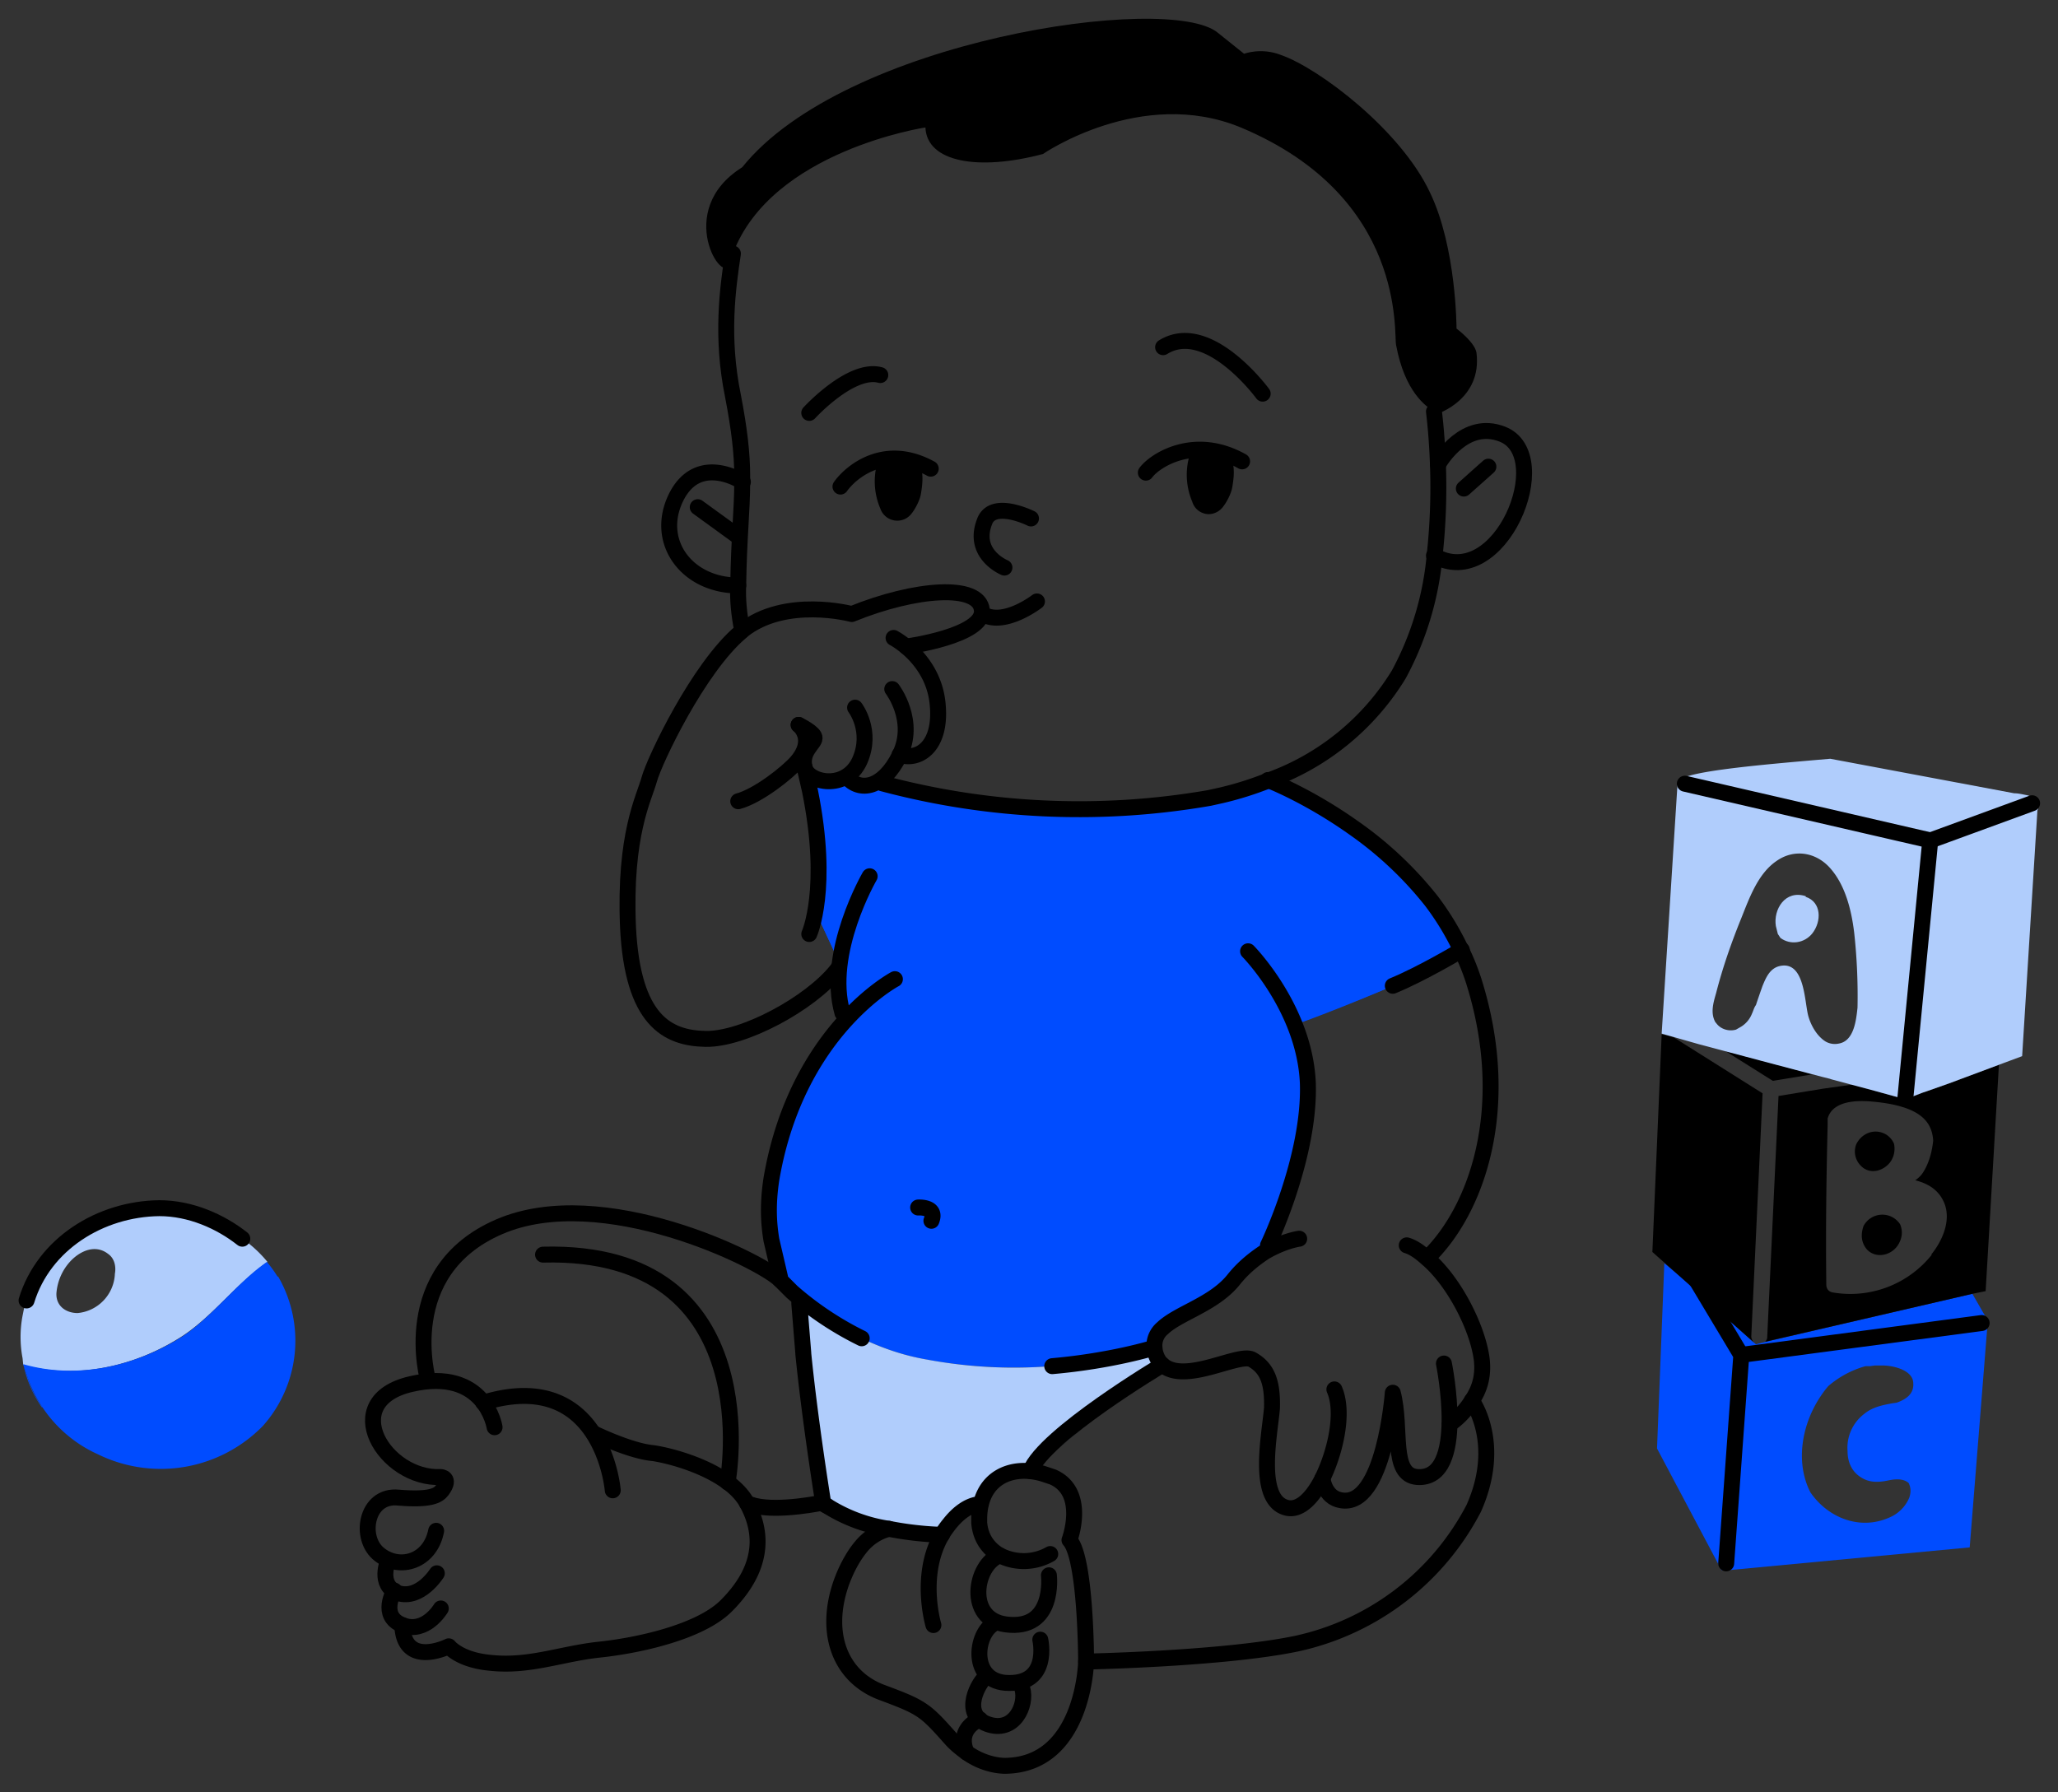 <svg xmlns="http://www.w3.org/2000/svg" xml:space="preserve" viewBox="0 0 310 270">
  <rect x="0" y="0" width="310" height="270" fill="#333333" stroke="none"/>
  <path fill="#B0CDFC" d="m36.5 186.6-.4-.3a20.1 20.1 0 0 0-4-2.4l-1.4-.6-.6-.2a17.6 17.6 0 0 0-2.6-.8h-.7l-.8-.2h-1l-1-.1c-8.9.1-17.4 5.4-20 13.9l-.4 1.3-.2 1c-.4 2.1-.4 4.3 0 6.4l.1 1c8 2.2 16.6.3 23.6-4.1 4.8-3 8.5-8.2 13.2-11.4.2.3-1.3-1.8-3.8-3.5zM17.3 192a6.2 6.2 0 0 1-5.6 5.8c-1.8 0-3.3-1.1-3.2-3a8 8 0 0 1 2.1-4.8c1.5-1.6 3.8-2.6 5.7-1.1 1 .7 1.2 2 1 3v.1z"/>
  <path fill="#004CFF" d="M41.8 192.3a17.6 17.6 0 0 0-1.6-2.2c-4.6 3.2-8.3 8.4-13 11.4-7.1 4.4-15.7 6.3-23.7 4A15.6 15.6 0 0 0 4 207l.2.6a19.8 19.8 0 0 0 10.6 11.5 21.5 21.5 0 0 0 24.8-4.3 19.3 19.3 0 0 0 2.3-22.5z"/>
  <path fill="#004CFF" d="M6.3 212c-1.4-2-2.3-4.2-2.8-6.5A15.6 15.6 0 0 0 4 207l.2.6c.5 1.6 1.2 3 2.2 4.4"/>
  <path fill="#FFF" d="m123.8 225.4-.3.1A139 139 0 0 1 121 205l.1.6 2.7 19.8zM124 226.4l.4.4-.7-.4h.3M117.4 192.4l-.2-1.3c.2.6.5 1.1.9 1.7l-.7-.4M119.3 194.5l.2 1c-.8-.7-1.5-1.5-2.1-2.3l2 1.3zM120.6 196.6a493 493 0 0 0-.2-.2l.2.2M170.8 203.8l3-1.4v.6l-3 .8M215.6 135.7"/>
  <path fill="#004CFF" d="M220.3 143.3a45.7 45.7 0 0 1-10 5 407 407 0 0 1-15.2 6v.1c.3.5.5 1.2.7 2v.2c.8 4.6-.1 13.7-.1 17.3a34 34 0 0 1-2.8 9v.2l-2.4 5.5c-1.5 1-3.2 2.3-4.7 4.2-3 3.7-8.2 5-10.7 7.3l-.1 1.8-1.1.5-3.1 1.4h-.1l-1.9.9-3.3.2h-.1c-7.2.4-15.2.2-23.5-.5-4.7-.4-8.6-1.4-11.7-2.6-5-1.9-8-4.3-9.6-5.9l-.2-.1-1-1.2h-.1l-.5-1.4-2.6-6.4-.7-1.7a49.8 49.8 0 0 1 11-31.3 38 38 0 0 1-.3-9.3l-3.4-7.3c0-.4-.7-10-.6-17.1v-3.2l3 .8c.1-1 1.2-.5 1.8-.4.3 0 .6 0 .6-.3 0-.1 0-.1 0 0 .3 0 1.2.9 1.7 1.2.2.1.3.2.3 0 0 .1 0 0 0 0 2.3 1 2.7.2 4.2 0 .6 0 1.3 0 2.4.2a121.7 121.7 0 0 0 55-.4c.9-.2 4.6 3 5.4 2.7a95 95 0 0 1 7.3 4l.2.1c3.6 2.3 6.5 4.6 9 7.6l.1.2a62.4 62.4 0 0 1 6.5 9.7 17 17 0 0 1 .5.9"/>
  <path fill="#004CFF" d="M220.3 143.3c-1.1 1-5.1 3-9.7 4.9l-.3.1c-6.9 3-14.8 6-15.2 6v.1a5 5 0 0 1 .7 2.1v.1c.8 4.6-.1 13.7-.1 17.3a33.7 33.7 0 0 1-2.8 9.2l-2.4 5.5c-1.5 1-3.2 2.3-4.7 4.2-3 3.7-8.2 5-10.7 7.3-.7.7-1.2 1.4-1.2 2.3l-3.1 1.4h-.1l-2.1.5-1.1.2c-.5.2-1 .2-1.6.3l-.6.1h-.3l-.2.1-1.3.2a108 108 0 0 1-5 .6c-5.5.4-12 .3-19-1-3.4-.6-6.5-1.7-9.3-3l-.4-.2a88.5 88.5 0 0 1-2.7-1.4c-.2 0-.3-.2-.5-.3a26 26 0 0 1-2.3-1.4c-1.3-1-2.6-1.9-3.7-2.9v1l-.2-.2-1-.9v-1l-2-1.3-1-1.2a22.4 22.4 0 0 1 1.6.8l-.8-1.7c-1-1.9-1.4-4-1.7-6a49.8 49.8 0 0 1 11-31.3 38.2 38.2 0 0 1-.3-9.3l-3.4-7.3c0-.4-.7-10-.6-17.1v-3.2l3 .8h.1c0-1 1-.5 1.7-.4.3 0 .6 0 .6-.3 0-.1 0-.1 0 0 .4 0 1.2.9 1.7 1.2.2.1.3.2.3 0 2.3 1 2.7.2 4.2 0 .6 0 1.3 0 2.4.3a121.8 121.8 0 0 0 55-.5c.9-.2 12.8 6.8 12.9 6.8a36 36 0 0 1 9 7.6l.1.2a66.8 66.8 0 0 1 6.5 9.7 13.1 13.1 0 0 1 .5.9z"/>
  <path fill="#004CFF" d="m119.3 194.5.2 1c-.8-.7-1.5-1.5-2.1-2.3l2 1.3zM175.1 200l-.1 1.9-1.1.5c0-1 .5-1.6 1.2-2.3"/>
  <path fill="#B0CDFC" d="m175 201.9-.3 3.3-2.8 2.4-16.6 14c-4.2-1.2-7 .5-7.6 5l-.2 2.1v.7l-1.3-2.4c-.2.2-2.7 4.8-4.9 5.3l.5-1c-.4 0-3.9-.2-8-1a24 24 0 0 1-9.3-3.5l-.5-.4h-.3l-.2-.9.3-.1-2.7-19.8v-.6l-.1-1.1v-.1l-.4-7.2v-1a42.1 42.1 0 0 0 6 4.3l.5.3a31.9 31.9 0 0 0 2.7 1.4l.4.2c2.8 1.3 5.9 2.4 9.4 3a71.4 71.4 0 0 0 23.9.4l1.3-.2h.5l.6-.2 1.6-.3 1-.2 2.2-.5a46 46 0 0 0 3.2-.8v-.6l1.1-.5z"/>
  <path fill="#B0CDFC" d="m121.1 205.6 2.7 19.8-.3.1A139 139 0 0 1 121 205l.1.6zM175.1 200l-.1 1.9-1.1.5c0-1 .5-1.6 1.2-2.3"/>
  <path fill="none" stroke="#000" stroke-width="2.4" stroke-linecap="round" stroke-linejoin="round" stroke-miterlimit="10" d="M124.5 226.8s0 0 0 0l-.8-.4h0c-1.5.3-8.3 1.5-11.2 0M216 83.7c9.9 5.7 18.5-15.1 10.3-18.3-5.6-2.2-9.3 3.9-9.7 4.6v0s0 0 0 0M111.8 95v0c-.5-2.5-.7-4.8-.6-6.8.1-7.2.6-11.3.6-15.6v-.8c0-3.4-.4-7-1.4-12.2-1.8-8.8-.8-16.1 0-21.4"/>
  <path fill="none" stroke="#000" stroke-width="2.4" stroke-linecap="round" stroke-linejoin="round" stroke-miterlimit="10" d="M216 62c.3 2.5.5 5.2.6 8v0a95 95 0 0 1-.5 13.7 46.5 46.5 0 0 1-5.4 17.9 38 38 0 0 1-19.7 16 49.5 49.5 0 0 1-7 2.2l-1.8.4a114.7 114.7 0 0 1-49.3-2.2M111.2 88.2c-7.8 0-12.7-6.7-9.3-13.4 3.4-6.6 10-2.2 10-2.2"/>
  <line fill="none" stroke="#000" stroke-width="2.4" stroke-linecap="round" stroke-linejoin="round" stroke-miterlimit="10" x1="105.1" y1="76.4" x2="111.3" y2="80.9"/>
  <line fill="none" stroke="#000" stroke-width="2.4" stroke-linecap="round" stroke-linejoin="round" stroke-miterlimit="10" x1="224.2" y1="70.3" x2="220.5" y2="73.6"/>
  <path fill="none" stroke="#000" stroke-width="2.4" stroke-linecap="round" stroke-linejoin="round" stroke-miterlimit="10" d="m126.3 145.8-.3.4c-4 5-14 10.4-19.7 10.3-5.8-.1-11-2.8-11.7-16.8-.6-14 2.4-19.4 3.2-22.3.8-2.9 7.4-16.8 13.8-22.2l.2-.2c6.5-5.2 16.5-2.5 16.5-2.5 9.6-3.9 19.2-4.6 19.6-.6.4 3.9-11.4 5.5-11.4 5.5"/>
  <path fill="none" stroke="#000" stroke-width="2.4" stroke-linecap="round" stroke-linejoin="round" stroke-miterlimit="10" d="M131 132s-6.7 11.5-4.1 20.6M121.2 115.6l.8 3.5c3 14.8-.1 21.6-.1 21.6M111.2 120.7c3-.8 7.4-4.3 8.8-5.9 3-3.5.3-5.6.3-5.6"/>
  <path fill="none" stroke="#000" stroke-width="2.4" stroke-linecap="round" stroke-linejoin="round" stroke-miterlimit="10" d="M120.3 109.2s2.5 1.2 2.4 2c0 .8-2.1 2-1.5 4.4.5 2.3 6.2 3.6 8.3-1 2-4.5-.7-8-.7-8"/>
  <path fill="none" stroke="#000" stroke-width="2.4" stroke-linecap="round" stroke-linejoin="round" stroke-miterlimit="10" d="M134.4 103.8s3.7 4.8 1.1 10c-2.5 5-6 5.6-8 3.2"/>
  <path fill="none" stroke="#000" stroke-width="2.4" stroke-linecap="round" stroke-linejoin="round" stroke-miterlimit="10" d="M134.6 96.1s5.8 3 6.6 9.6c.8 6.7-2.8 9-5.7 8M156.2 90.6s-4.8 3.7-8 2M151.3 85.5s-4.9-2-3-6.9c1.2-3.4 7-.5 7-.5M138.3 181.9s2.9-.2 2 2M188 143.3s8.5 8.6 9 19.8c.4 11.2-6 24.5-6 24.5M195.7 186.6s-2.3.3-5.2 2c-1.5 1-3.2 2.3-4.7 4.2-3 3.7-8.3 5-10.7 7.3a3.4 3.4 0 0 0-1.2 2.9 4.3 4.3 0 0 0 .8 2.2l.4.4h0v0c3.4 3 11.5-1.9 13.5-.8 2.3 1.3 3.1 3.4 3 7.3-.3 3.8-2.4 13.7 2.1 15 2 .6 4-1.4 5.5-4.4 2-4.1 3.3-10 1.8-13.4"/>
  <path fill="none" stroke="#000" stroke-width="2.4" stroke-linecap="round" stroke-linejoin="round" stroke-miterlimit="10" d="M209.8 209.8s-1.3 17.4-7.8 16.2c-2.5-.4-2.8-3.3-2.8-3.3M217.5 205.4s3.6 17.6-4 17.1c-4.1-.3-2.3-7.3-3.7-12.7"/>
  <path fill="none" stroke="#000" stroke-width="2.4" stroke-linecap="round" stroke-linejoin="round" stroke-miterlimit="10" d="M211.9 187.6c1 .3 2 1 3.1 2 4 3.4 7.6 10.4 8.2 15.2.3 2.6-.4 4.6-1.5 6.2-1.4 2.3-3.3 3.5-3.3 3.5M215 189.5c7.4-7.1 13-22.6 7-41.7a34.7 34.7 0 0 0-2.3-5.5s0 0 0 0a41.6 41.6 0 0 0-4.1-6.6s0 0 0 0a55.3 55.3 0 0 0-11.7-11c-6.9-4.9-12.9-7.2-12.9-7.2M172.6 71.2c1.4-1.9 7.4-5.7 14.5-1.7"/>
  <path d="M138 68.9c-.3-.6-.9.5-1.5.3-.7-.3-1.7-.3-2.3.2-.5.5-1.3-.8-1.6-.2-.2.5-.3.2-.5.7a10.4 10.4 0 0 0 .5 6.7 2.7 2.7 0 0 0 4.6.9c.6-.7 1.3-2 1.5-3 .3-1.7.4-3.1-.1-4.7-.2-.7-.2-.3-.6-1M184.9 68c-.3-.7-.9.4-1.5.2-.7-.2-1.6-.2-2.2.3-.6.4-1.4-.9-1.7-.2-.2.4-.3.1-.4.6a10.4 10.4 0 0 0 .5 6.7 2.6 2.6 0 0 0 2 1.8c.9.2 1.9-.2 2.5-.9.6-.7 1.3-2 1.5-3 .3-1.7.4-3-.1-4.6-.2-.8-.2-.4-.6-1"/>
  <path fill="none" stroke="#000" stroke-width="2.4" stroke-linecap="round" stroke-linejoin="round" stroke-miterlimit="10" d="M126.6 73.3c1.4-2 6.5-6.6 13.6-2.7M190.2 59.3s-8.2-11.2-15-7M121.9 62.2s6.3-6.9 10.7-5.7M221.7 211s4.7 6.3.3 16.2a39.5 39.5 0 0 1-26.7 20.4c-11 2.3-31.7 2.7-31.7 2.7s0-15.6-2.5-18.3c0 0 2.7-7.2-2.5-9.5l-1.5-.5c-4.7-1.4-9.5.6-9.6 6.7v.7c.2 2.4 1.5 4 3.1 4.9h0a8 8 0 0 0 7.6-.2"/>
  <path fill="none" stroke="#000" stroke-width="2.4" stroke-linecap="round" stroke-linejoin="round" stroke-miterlimit="10" d="M175.1 205.6s-17.8 10.6-19.9 16M158 237.3s1 8.4-6.5 7.4c-6-.8-4.7-9-.9-10.4"/>
  <path fill="none" stroke="#000" stroke-width="2.4" stroke-linecap="round" stroke-linejoin="round" stroke-miterlimit="10" d="M156.7 247s1.6 7-5.3 6.5c-5.5-.5-4.4-8-1.3-9.1"/>
  <path fill="none" stroke="#000" stroke-width="2.4" stroke-linecap="round" stroke-linejoin="round" stroke-miterlimit="10" d="M154 254.4c.7 2.4-1.2 6.8-5.3 5.3-4-1.5-1.3-6.4 0-7.3"/>
  <path fill="none" stroke="#000" stroke-width="2.4" stroke-linecap="round" stroke-linejoin="round" stroke-miterlimit="10" d="M163.6 250.3s-.3 15.4-12 15.7c0 0-2.9.2-6-2h0c-.8-.6-1.6-1.2-2.4-2.1-3.9-4.4-4.3-4.7-10.5-7-6.2-2.4-8.6-8.9-6-16.4.9-2.5 2-4.3 3-5.5h0a8 8 0 0 1 4.2-2.7h0"/>
  <path fill="none" stroke="#000" stroke-width="2.4" stroke-linecap="round" stroke-linejoin="round" stroke-miterlimit="10" d="M145.6 264h0c-1.6-3.7 2-5 2-5M147.7 226.6s-2.2-.2-4.7 3a12.4 12.4 0 0 0-1.7 2.7c-2.7 5.8-.7 12.5-.7 12.5M92.3 224.5s-1.5-18.7-19.5-13.2"/>
  <path fill="none" stroke="#000" stroke-width="2.4" stroke-linecap="round" stroke-linejoin="round" stroke-miterlimit="10" d="M74.5 215s-1.4-9.1-12.6-6.5c-11.2 2.6-3.9 14.4 4.5 14 0 0 1.6.1.2 2-.6.8-1.8 1.5-6.6 1.1-4.9-.5-6 6.2-2.8 8.6 3.1 2.4 7.6 1 8.5-3.6"/>
  <path fill="none" stroke="#000" stroke-width="2.4" stroke-linecap="round" stroke-linejoin="round" stroke-miterlimit="10" d="M58.5 235s-1.7 3.8 1.5 5c3.3 1 5.8-3 5.8-3"/>
  <path fill="none" stroke="#000" stroke-width="2.4" stroke-linecap="round" stroke-linejoin="round" stroke-miterlimit="10" d="M66.4 242.3s-2.3 3.9-5.8 2.5-1.2-5.2-1.2-5.2"/>
  <path fill="none" stroke="#000" stroke-width="2.4" stroke-linecap="round" stroke-linejoin="round" stroke-miterlimit="10" d="M89.4 215.9s5.5 2.7 9 3c3.3.5 11.5 2.8 14.1 7.5 2.6 4.7 2.4 10-3.1 15.5-4 4-13.4 6-19.1 6.6-5.7.6-10.5 2.6-16.3 2-4.8-.4-6.4-2.5-6.4-2.5s-6.8 3.4-7-3.2M158.5 205.8c9.1-.8 15.4-2.8 15.4-2.8M129.8 201.6a48 48 0 0 1-10.5-7s0 0 0 0l-1.8-1.8v-.4l-.3-1.3-1-4.3c-.4-2.4-.6-5.3 0-9.2 3.8-22.3 18.6-30.1 18.6-30.1M141.9 231.2h0c-.5 0-4-.1-8-.9h0a24 24 0 0 1-9.4-3.5s0 0 0 0l-.5-.4s-2-12.4-3-22.5v-.1l-.6-7.4v0-.8"/>
  <path fill="none" stroke="#000" stroke-width="2.4" stroke-linecap="round" stroke-linejoin="round" stroke-miterlimit="10" d="M109.6 223.3s6.5-35.2-27.8-34.3"/>
  <path fill="none" stroke="#000" stroke-width="2.4" stroke-linecap="round" stroke-linejoin="round" stroke-miterlimit="10" d="M64.5 208s-4.8-16.5 10.7-23.2c15.5-6.7 39.4 5.1 42.3 8"/>
  <path d="m216.6 62.3-.5-.3c-1.3-.7-4.5-3-5.8-10-.4-1.5 1.7-22.3-23.4-32.8-15-6.2-29.8 4-29.8 4-9.8 2.6-17.5 1.2-17.7-4 0 0-23.2 3.5-29 19l-.4 1.5c-1 3.7-8.6-8 1.8-14.5C127.2 6 176-1.1 183.4 4.9l4 3.2s2.6-1 5.6.2c5.7 2 18 11.3 22.4 20.7 4 8.3 4 20.5 4 20.5s2.7 2 3 3.6c.9 7-5.8 9.2-5.8 9.2"/>
  <path fill="none" stroke="#000" stroke-width="2.4" stroke-linecap="round" stroke-linejoin="round" stroke-miterlimit="10" d="M220.2 143.1s-6 3.6-10.4 5.4"/>
  <path fill="#004CFF" d="m299 198.2-1.9-3.3-31 7.2-1.6.4-.7-.6-7.3-6.6c-.3-.5-5.8-5-5.8-5l-1.1 27.9 9.7 18.3h1.4l36-3.4 2.7-33.8-.4-1zm-20.7 20.4c0 1.6.6 3.1 2.1 4 1.3.8 2.7.7 4.1.4 1-.2 2.2-.3 3 .4.3.6.4 1.3.1 2.2a5.6 5.6 0 0 1-3 3c-4.5 2-9.3 0-11.9-3.8-2.3-4.5-1.3-10.2 1.5-14.4a15.3 15.3 0 0 1 1.2-1.6 14.6 14.6 0 0 1 5.6-3h.7l.7-.1h1.2c1.6 0 4.6.7 4.6 2.7.1 1.6-1.1 2.4-2.5 2.9l-.7.1c-1.6.3-3 .6-4.2 1.6a6.4 6.4 0 0 0-2.5 5.6"/>
  <path d="M284.7 175.1c.6-.8.8-1.8.6-2.8a3 3 0 0 0-1.2-1.4c-1.7-1-3.7-.2-4.5 1.5a3 3 0 0 0 .6 3.1c1.3 1.5 3.4 1 4.5-.4M280.7 184.7c-.4 1.2-.4 2.4.5 3.5 1.3 1.4 3.5 1 4.6-.5.7-1 .9-2.2.4-3.3a3.2 3.2 0 0 0-5.5.3"/>
  <path fill="none" stroke="#000" stroke-width="2.4" stroke-linecap="round" stroke-linejoin="round" stroke-miterlimit="10" d="M4 195.9c2.6-8.5 11.1-13.8 20-13.9 4.7 0 9.2 2 12.5 4.6"/>
  <path d="m293.6 163.2-3.4 1.2-.6.2-2.6 1-4.7-1.3-3.4-.9-4.3.6-6.7 1.1-1.7 36.3c0 .3-.1.5-.3.7h.1l31.1-7.2 2-.4 2-34.1-7.5 2.8zM291 189a15.7 15.7 0 0 1-14.9 5.7c-.6-.1-1-.5-1-1.2-.1-8 0-16 .2-24v-1c.3-1.1 1.4-2.9 6.2-2.6 8 .6 9.5 3.2 9.7 5.9-.2 2-.8 3.9-1.8 5.2a5.2 5.2 0 0 1-.9.8c2 .5 3.6 1.5 4.4 3.5 1 2.6-.3 5.6-2 7.7z"/>
  <polygon points="267.039,162.817 273.024,161.84 268.659,160.672 265.312,159.771 259.872,158.313"/>
  <path d="m263.8 201.3 1.7-36.6-13.5-8.5-1.7-.4-1.4 32.8 1.8 1.6 3.6 3.2 2.2 2 1.2 1 2.4 2.2 4.4 3.9c-.4-.3-.7-.7-.7-1.2z"/>
  <polyline fill="none" stroke="#000" stroke-width="2.4" stroke-linecap="round" stroke-linejoin="round" stroke-miterlimit="10" points="260.02,235.508 262.295,204.136 255.489,192.782"/>
  <line fill="none" stroke="#000" stroke-width="2.4" stroke-linecap="round" stroke-linejoin="round" stroke-miterlimit="10" x1="298.5" y1="199.3" x2="262.3" y2="204.1"/>
  <g fill="#B0CDFC">
    <path d="m306 120-.6-.2c-.6-.1-1.3-.3-2-.3l-27.7-5.2c-11.7 1-23 2-23 3.6l-2.4 37.8 5.6 1.6 9.4 2.5 3.4.9 5.7 1.5 1.2.3.3.1 6.4 1.7 4.7 1.3 2.6-1 .6-.2 3.4-1.2 7.5-2.8 3.5-1.3 2.3-37c.4-1 0-1.6-1-2zm-26.2 31.8c-.2 1.8-.5 5-2.8 5.4a2.8 2.8 0 0 1-2-.3c-1.3-.8-2.2-2.4-2.6-3.8-.6-2.1-.5-8.3-4.2-7.6-1.6.3-2.2 1.8-2.7 3a119 119 0 0 0-1 2.9c-.3.4-.4.9-.6 1.3a4 4 0 0 1-1.7 2l-.7.4c-1 .3-2.3 0-3-1l-.1-.1c-.8-1.4-.3-3 .1-4.4 1-3.9 2.3-7.6 3.8-11.3 1.2-3 2.5-6.7 5.3-8.6 2.7-1.9 6-1.3 8.1 1.1 2.3 2.6 3.2 6.4 3.6 9.7a87.6 87.6 0 0 1 .5 11.3z"/>
    <path d="M272 135c-3.1-1-4.9 2-4.5 4.5l.3 1.2.4.6c1.5 1.1 3.6.8 4.8-.7 1.4-1.8 1.4-4.7-1-5.5z"/>
  </g>
  <polyline fill="none" stroke="#000" stroke-width="2.4" stroke-linecap="round" stroke-linejoin="round" stroke-miterlimit="10" points="286.99,165.583 287.602,159.229 290.758,126.597 253.786,118.058"/>
  <line fill="none" stroke="#000" stroke-width="2.4" stroke-linecap="round" stroke-linejoin="round" stroke-miterlimit="10" x1="306.1" y1="121" x2="290.8" y2="126.6"/>
</svg>
